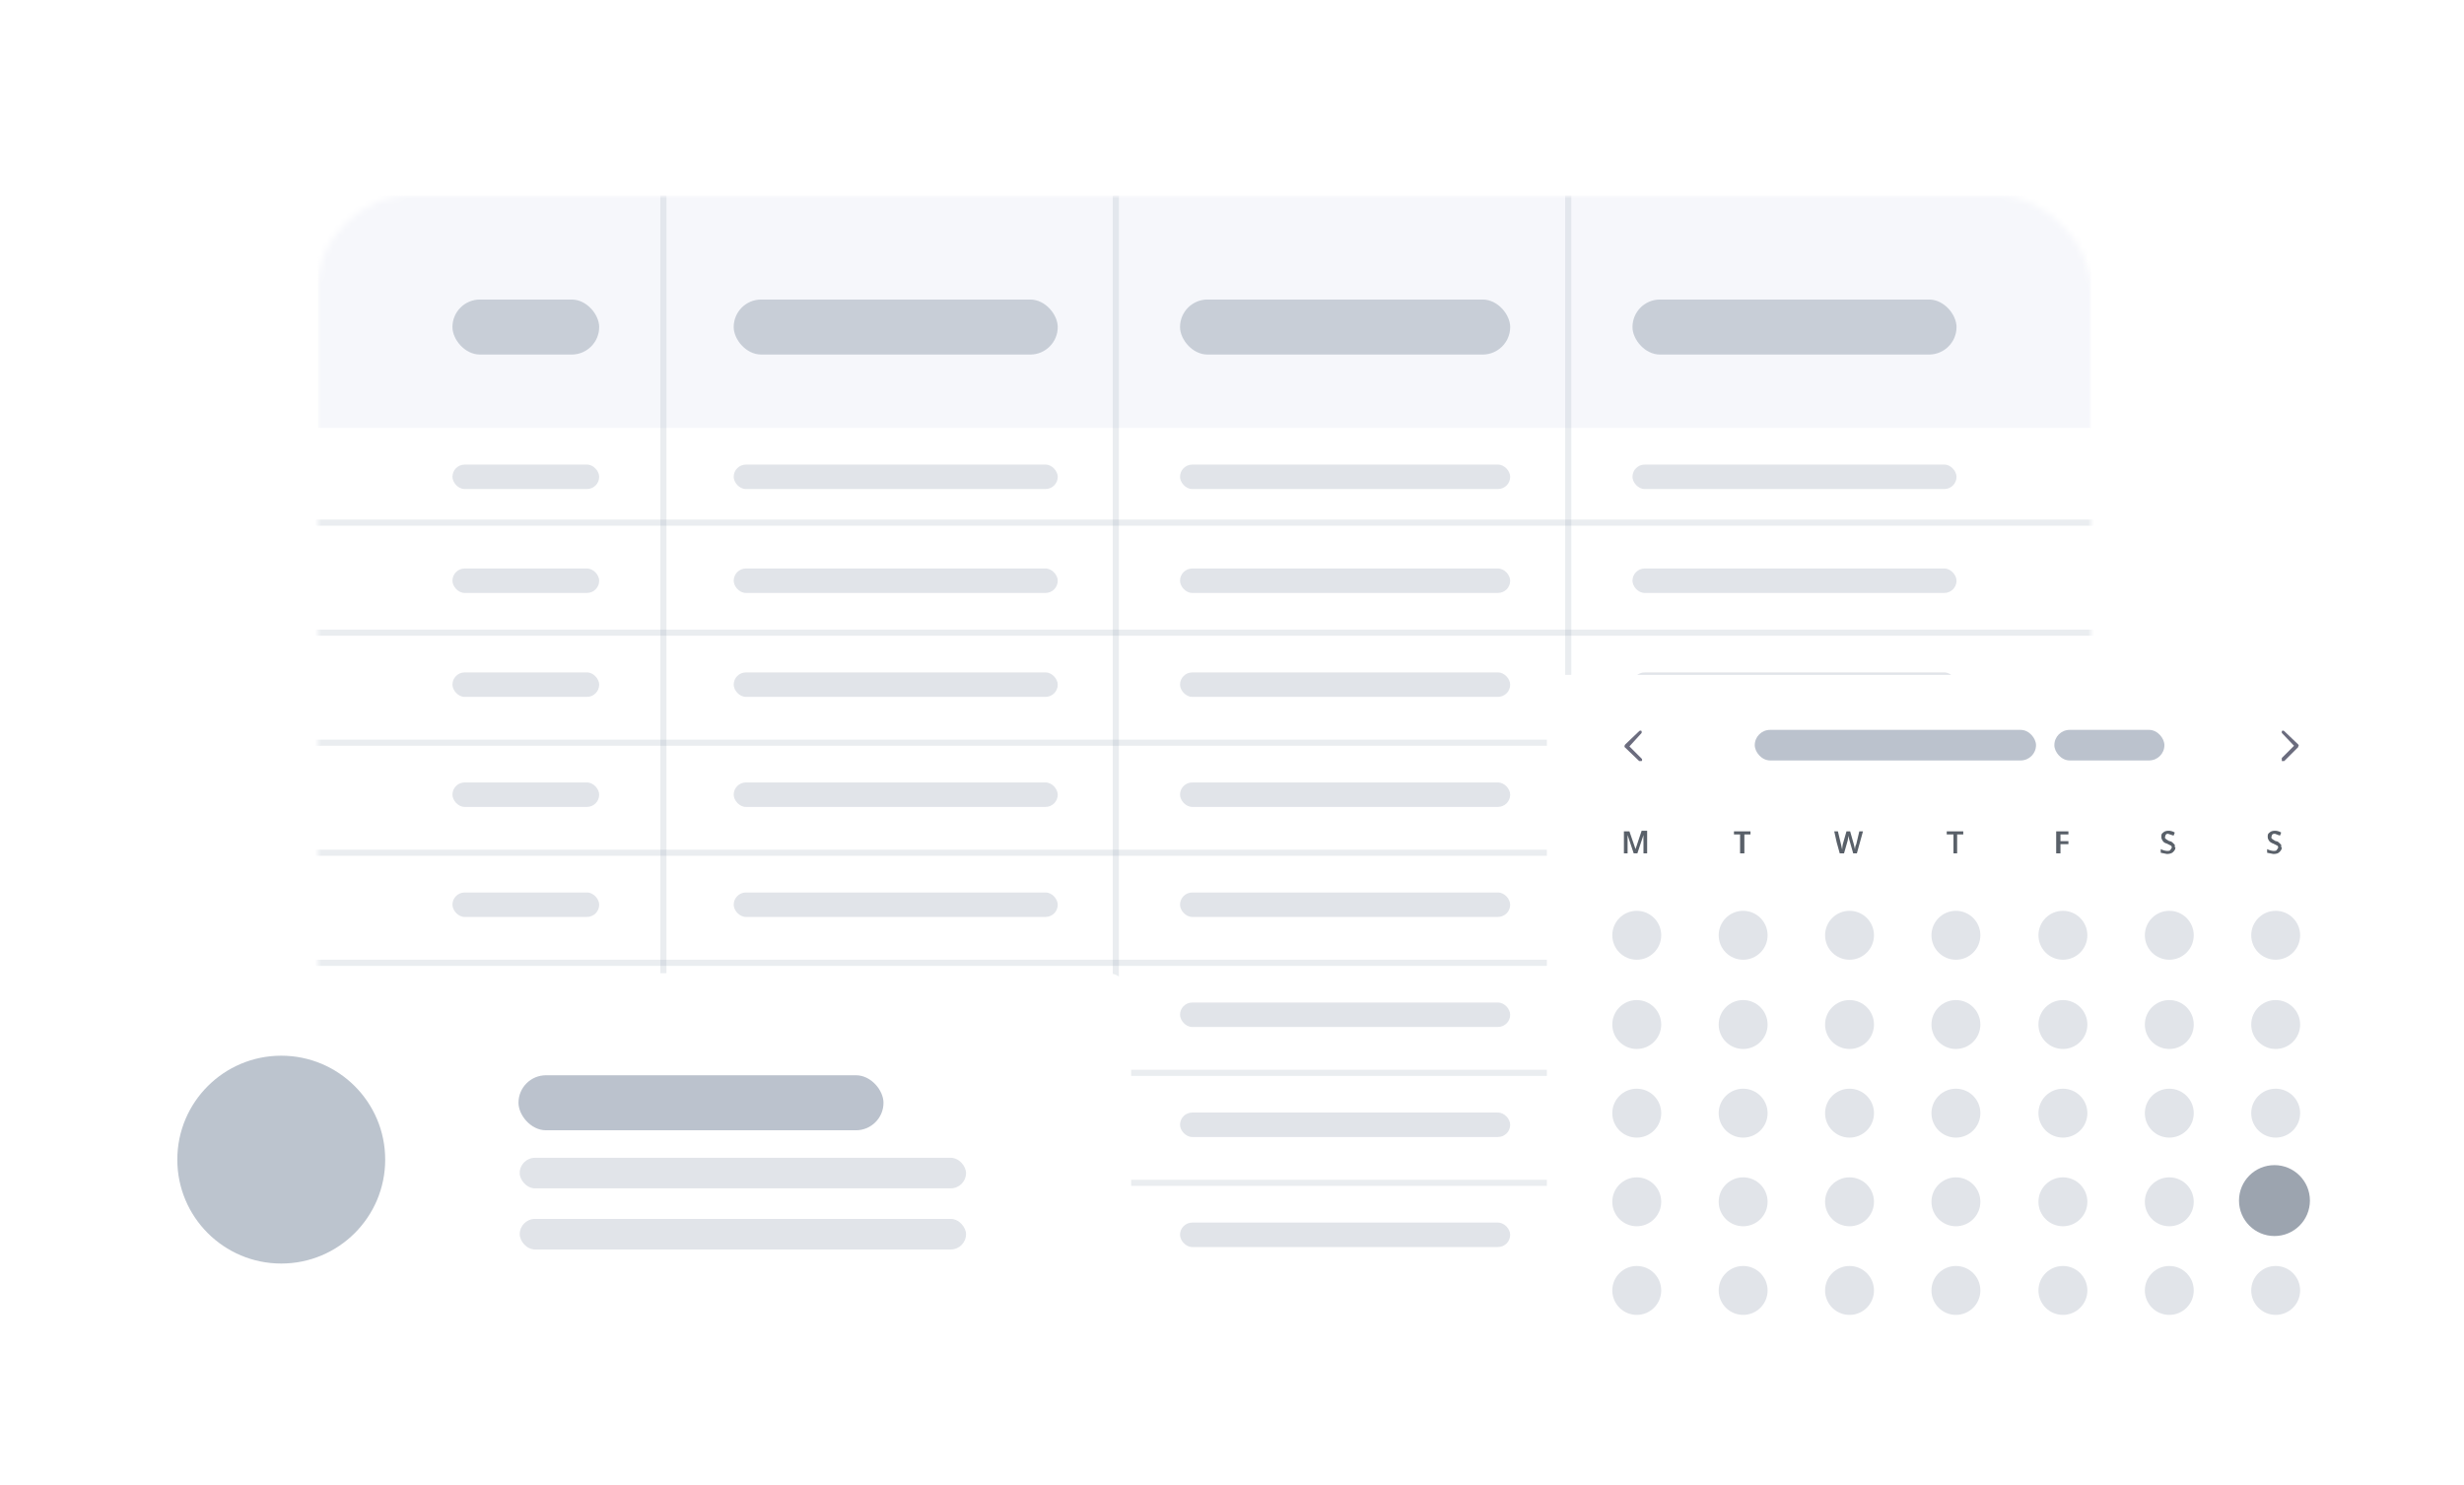 <svg width="403" height="243" viewBox="0 0 403 243" fill="none" xmlns="http://www.w3.org/2000/svg"><g filter="url(#filter0_d)"><rect x="52" y="27" width="290" height="175" rx="15.3" fill="#fff"/><mask id="a" maskUnits="userSpaceOnUse" x="52" y="27" width="290" height="175"><rect x="52" y="27" width="290" height="175" rx="15.3" fill="#fff"/></mask><g mask="url(#a)"><path fill="#F6F7FB" d="M52 27h290v38H52z"/><rect x="74" y="44" width="24" height="9" rx="4.5" fill="#9AA6B5" fill-opacity=".5"/><rect x="74" y="71" width="24" height="4" rx="2" fill="#9AA6B5" fill-opacity=".3"/><rect x="74" y="88" width="24" height="4" rx="2" fill="#9AA6B5" fill-opacity=".3"/><rect x="74" y="105" width="24" height="4" rx="2" fill="#9AA6B5" fill-opacity=".3"/><rect x="74" y="123" width="24" height="4" rx="2" fill="#9AA6B5" fill-opacity=".3"/><rect x="74" y="141" width="24" height="4" rx="2" fill="#9AA6B5" fill-opacity=".3"/><rect x="74" y="159" width="24" height="4" rx="2" fill="#9AA6B5" fill-opacity=".3"/><rect x="74" y="177" width="24" height="4" rx="2" fill="#9AA6B5" fill-opacity=".3"/><rect x="74" y="195" width="24" height="4" rx="2" fill="#9AA6B5" fill-opacity=".3"/><rect x="120" y="44" width="53" height="9" rx="4.5" fill="#9AA6B5" fill-opacity=".5"/><rect x="120" y="71" width="53" height="4" rx="2" fill="#9AA6B5" fill-opacity=".3"/><rect x="120" y="88" width="53" height="4" rx="2" fill="#9AA6B5" fill-opacity=".3"/><rect x="120" y="105" width="53" height="4" rx="2" fill="#9AA6B5" fill-opacity=".3"/><rect x="120" y="123" width="53" height="4" rx="2" fill="#9AA6B5" fill-opacity=".3"/><rect x="120" y="141" width="53" height="4" rx="2" fill="#9AA6B5" fill-opacity=".3"/><rect x="120" y="159" width="53" height="4" rx="2" fill="#9AA6B5" fill-opacity=".3"/><rect x="120" y="177" width="53" height="4" rx="2" fill="#9AA6B5" fill-opacity=".3"/><rect x="120" y="195" width="53" height="4" rx="2" fill="#9AA6B5" fill-opacity=".3"/><rect x="193" y="44" width="54" height="9" rx="4.5" fill="#9AA6B5" fill-opacity=".5"/><rect x="193" y="71" width="54" height="4" rx="2" fill="#9AA6B5" fill-opacity=".3"/><rect x="193" y="88" width="54" height="4" rx="2" fill="#9AA6B5" fill-opacity=".3"/><rect x="193" y="105" width="54" height="4" rx="2" fill="#9AA6B5" fill-opacity=".3"/><rect x="193" y="123" width="54" height="4" rx="2" fill="#9AA6B5" fill-opacity=".3"/><rect x="193" y="141" width="54" height="4" rx="2" fill="#9AA6B5" fill-opacity=".3"/><rect x="193" y="159" width="54" height="4" rx="2" fill="#9AA6B5" fill-opacity=".3"/><rect x="193" y="177" width="54" height="4" rx="2" fill="#9AA6B5" fill-opacity=".3"/><rect x="193" y="195" width="54" height="4" rx="2" fill="#9AA6B5" fill-opacity=".3"/><rect x="267" y="44" width="53" height="9" rx="4.5" fill="#9AA6B5" fill-opacity=".5"/><rect x="267" y="71" width="53" height="4" rx="2" fill="#9AA6B5" fill-opacity=".3"/><rect x="267" y="88" width="53" height="4" rx="2" fill="#9AA6B5" fill-opacity=".3"/><rect x="267" y="105" width="53" height="4" rx="2" fill="#9AA6B5" fill-opacity=".3"/><rect x="267" y="123" width="53" height="4" rx="2" fill="#9AA6B5" fill-opacity=".3"/><rect x="267" y="141" width="53" height="4" rx="2" fill="#9AA6B5" fill-opacity=".3"/><rect x="267" y="159" width="53" height="4" rx="2" fill="#9AA6B5" fill-opacity=".3"/><rect x="267" y="177" width="53" height="4" rx="2" fill="#9AA6B5" fill-opacity=".3"/><rect x="267" y="195" width="53" height="4" rx="2" fill="#9AA6B5" fill-opacity=".3"/><path fill="#9AA6B5" fill-opacity=".2" d="M108 27h1v175h-1z"/><path fill="#9AA6B5" fill-opacity=".2" d="M51 81v-1h292v1zM51 99v-1h292v1zM51 117v-1h292v1zM51 135v-1h292v1zM51 153v-1h292v1zM51 171v-1h292v1zM51 189v-1h292v1z"/><path fill="#9AA6B5" fill-opacity=".2" d="M182 27h1v175h-1zM256 27h1v175h-1z"/></g></g><g filter="url(#filter1_d)"><g filter="url(#filter2_d)"><rect x="17" y="150" width="168" height="62" rx="3.8" fill="#fff"/></g><circle cx="46" cy="181.3" r="17" fill="#BCC4CE"/><rect x="84.8" y="167.5" width="59.7" height="9" rx="4.5" fill="#9EA9B8" fill-opacity=".7"/><rect x="85" y="181" width="73" height="5" rx="2.5" fill="#9AA6B5" fill-opacity=".3"/><rect x="85" y="191" width="73" height="5" rx="2.5" fill="#9AA6B5" fill-opacity=".3"/></g><g filter="url(#filter3_d)"><rect x="253" y="102" width="132.8" height="115" rx="1.5" fill="#fff"/><rect x="287" y="111" width="46" height="5" rx="2.5" fill="#9EA9B8" fill-opacity=".7"/><rect x="336" y="111" width="18" height="5" rx="2.5" fill="#9EA9B8" fill-opacity=".7"/><path d="M376 113.6l-.1-.2-2.3-2.2a.3.3 0 00-.4 0v.3l2 2.1-2 2v.5h.4l2.3-2.3v-.2zM265.7 113.6v.2l2.4 2.3h.4c.1-.1.1-.3 0-.4l-2-2 2-2.2v-.3a.3.3 0 00-.4 0l-2.3 2.2-.1.2z" fill="#6B6C7E"/><circle cx="372.2" cy="202.7" r="4" fill="#E1E4E9"/><circle cx="354.8" cy="202.7" r="4" fill="#E1E4E9"/><circle cx="337.4" cy="202.7" r="4" fill="#E1E4E9"/><circle cx="319.9" cy="202.7" r="4" fill="#E1E4E9"/><circle cx="302.5" cy="202.7" r="4" fill="#E1E4E9"/><circle cx="285.1" cy="202.7" r="4" fill="#E1E4E9"/><circle cx="267.7" cy="202.7" r="4" fill="#E1E4E9"/><circle cx="372" cy="188" r="5.8" fill="#9CA4AF"/><circle cx="354.8" cy="188.2" r="4" fill="#E1E4E9"/><circle cx="337.4" cy="188.2" r="4" fill="#E1E4E9"/><circle cx="319.9" cy="188.2" r="4" fill="#E1E4E9"/><circle cx="302.5" cy="188.2" r="4" fill="#E1E4E9"/><circle cx="285.1" cy="188.2" r="4" fill="#E1E4E9"/><circle cx="267.7" cy="188.2" r="4" fill="#E1E4E9"/><circle cx="372.2" cy="173.7" r="4" fill="#E1E4E9"/><circle cx="354.8" cy="173.7" r="4" fill="#E1E4E9"/><circle cx="337.4" cy="173.7" r="4" fill="#E1E4E9"/><circle cx="319.9" cy="173.7" r="4" fill="#E1E4E9"/><circle cx="302.5" cy="173.7" r="4" fill="#E1E4E9"/><circle cx="285.1" cy="173.7" r="4" fill="#E1E4E9"/><circle cx="267.7" cy="173.7" r="4" fill="#E1E4E9"/><circle cx="372.2" cy="159.2" r="4" fill="#E1E4E9"/><circle cx="354.8" cy="159.2" r="4" fill="#E1E4E9"/><circle cx="337.4" cy="159.2" r="4" fill="#E1E4E9"/><circle cx="319.9" cy="159.2" r="4" fill="#E1E4E9"/><circle cx="302.5" cy="159.2" r="4" fill="#E1E4E9"/><circle cx="285.1" cy="159.2" r="4" fill="#E1E4E9"/><circle cx="267.7" cy="159.2" r="4" fill="#E1E4E9"/><circle cx="372.2" cy="144.6" r="4" fill="#E1E4E9"/><circle cx="354.8" cy="144.6" r="4" fill="#E1E4E9"/><circle cx="337.4" cy="144.6" r="4" fill="#E1E4E9"/><circle cx="319.9" cy="144.6" r="4" fill="#E1E4E9"/><circle cx="302.5" cy="144.6" r="4" fill="#E1E4E9"/><circle cx="285.1" cy="144.6" r="4" fill="#E1E4E9"/><circle cx="267.7" cy="144.6" r="4" fill="#E1E4E9"/><path d="M373.2 130.2c0 .4-.2.6-.4.8-.2.2-.5.3-1 .3l-1-.2v-.6a2.7 2.7 0 001 .3c.3 0 .5 0 .6-.2l.2-.3c0-.2 0-.3-.2-.4l-.6-.3c-.3-.1-.6-.3-.7-.5a1 1 0 01-.2-.6c0-.3 0-.5.3-.7.2-.2.5-.3.9-.3.3 0 .7.1 1 .3l-.2.5-.8-.3c-.2 0-.4 0-.5.2l-.1.3v.2l.2.2.5.3c.3 0 .5.2.6.3l.3.3v.4zM355.8 130.2c0 .4-.2.6-.4.8-.2.2-.6.3-1 .3l-1-.2v-.6a2.7 2.7 0 001 .3c.3 0 .5 0 .6-.2l.2-.3c0-.2 0-.3-.2-.4l-.6-.3c-.4-.1-.6-.3-.7-.5a1 1 0 01-.2-.6c0-.3 0-.5.3-.7.2-.2.5-.3.9-.3.3 0 .7.1 1 .3l-.2.5-.9-.3c-.1 0-.3 0-.4.2l-.1.3v.2l.2.2.5.3c.3 0 .5.2.6.3l.3.3v.4zM336.9 131.2h-.6v-3.6h2v.5H337v1.1h1.3v.5H337v1.5zM320 131.2h-.5v-3.1h-1.1v-.5h2.7v.5h-1v3.1zM303.8 131.2h-.7l-.6-2.1a8.2 8.2 0 01-.2-.8 6.1 6.1 0 01-.1.8l-.6 2.1h-.7l-.5-1.8-.4-1.8h.6l.5 2.1.2.9a6.2 6.2 0 01.1-.9l.6-2.1h.6l.6 2.1.2.9c0-.2 0-.5.2-.9l.5-2.1h.6l-1 3.6zM285.2 131.2h-.6v-3.1h-1v-.5h2.7v.5h-1v3.1zM267.2 131.2l-1-3v3h-.6v-3.6h.9l1 2.9 1-3h.9v3.7h-.6v-1.8a26.7 26.7 0 010-1.2l-1 3h-.6z" fill="#596069"/></g><defs><filter id="filter0_d" x="20" y="0" width="354" height="239" filterUnits="userSpaceOnUse" color-interpolation-filters="sRGB"><feFlood flood-opacity="0" result="BackgroundImageFix"/><feColorMatrix in="SourceAlpha" values="0 0 0 0 0 0 0 0 0 0 0 0 0 0 0 0 0 0 127 0"/><feOffset dy="5"/><feGaussianBlur stdDeviation="16"/><feColorMatrix values="0 0 0 0 0.247 0 0 0 0 0.294 0 0 0 0 0.357 0 0 0 0.15 0"/><feBlend in2="BackgroundImageFix" result="effect1_dropShadow"/><feBlend in="SourceGraphic" in2="effect1_dropShadow" result="shape"/></filter><filter id="filter1_d" x=".2" y="141.6" width="201.7" height="95.7" filterUnits="userSpaceOnUse" color-interpolation-filters="sRGB"><feFlood flood-opacity="0" result="BackgroundImageFix"/><feColorMatrix in="SourceAlpha" values="0 0 0 0 0 0 0 0 0 0 0 0 0 0 0 0 0 0 127 0"/><feOffset dy="8.4"/><feGaussianBlur stdDeviation="8.4"/><feColorMatrix values="0 0 0 0 0.247 0 0 0 0 0.294 0 0 0 0 0.357 0 0 0 0.15 0"/><feBlend in2="BackgroundImageFix" result="effect1_dropShadow"/><feBlend in="SourceGraphic" in2="effect1_dropShadow" result="shape"/></filter><filter id="filter2_d" x="13.2" y="147" width="175.5" height="69.5" filterUnits="userSpaceOnUse" color-interpolation-filters="sRGB"><feFlood flood-opacity="0" result="BackgroundImageFix"/><feColorMatrix in="SourceAlpha" values="0 0 0 0 0 0 0 0 0 0 0 0 0 0 0 0 0 0 127 0"/><feOffset dy=".8"/><feGaussianBlur stdDeviation="1.9"/><feColorMatrix values="0 0 0 0 0 0 0 0 0 0 0 0 0 0 0 0 0 0 0.05 0"/><feBlend in2="BackgroundImageFix" result="effect1_dropShadow"/><feBlend in="SourceGraphic" in2="effect1_dropShadow" result="shape"/></filter><filter id="filter3_d" x="236.2" y="93.6" width="166.5" height="148.7" filterUnits="userSpaceOnUse" color-interpolation-filters="sRGB"><feFlood flood-opacity="0" result="BackgroundImageFix"/><feColorMatrix in="SourceAlpha" values="0 0 0 0 0 0 0 0 0 0 0 0 0 0 0 0 0 0 127 0"/><feOffset dy="8.4"/><feGaussianBlur stdDeviation="8.4"/><feColorMatrix values="0 0 0 0 0.247 0 0 0 0 0.294 0 0 0 0 0.357 0 0 0 0.15 0"/><feBlend in2="BackgroundImageFix" result="effect1_dropShadow"/><feBlend in="SourceGraphic" in2="effect1_dropShadow" result="shape"/></filter></defs></svg>